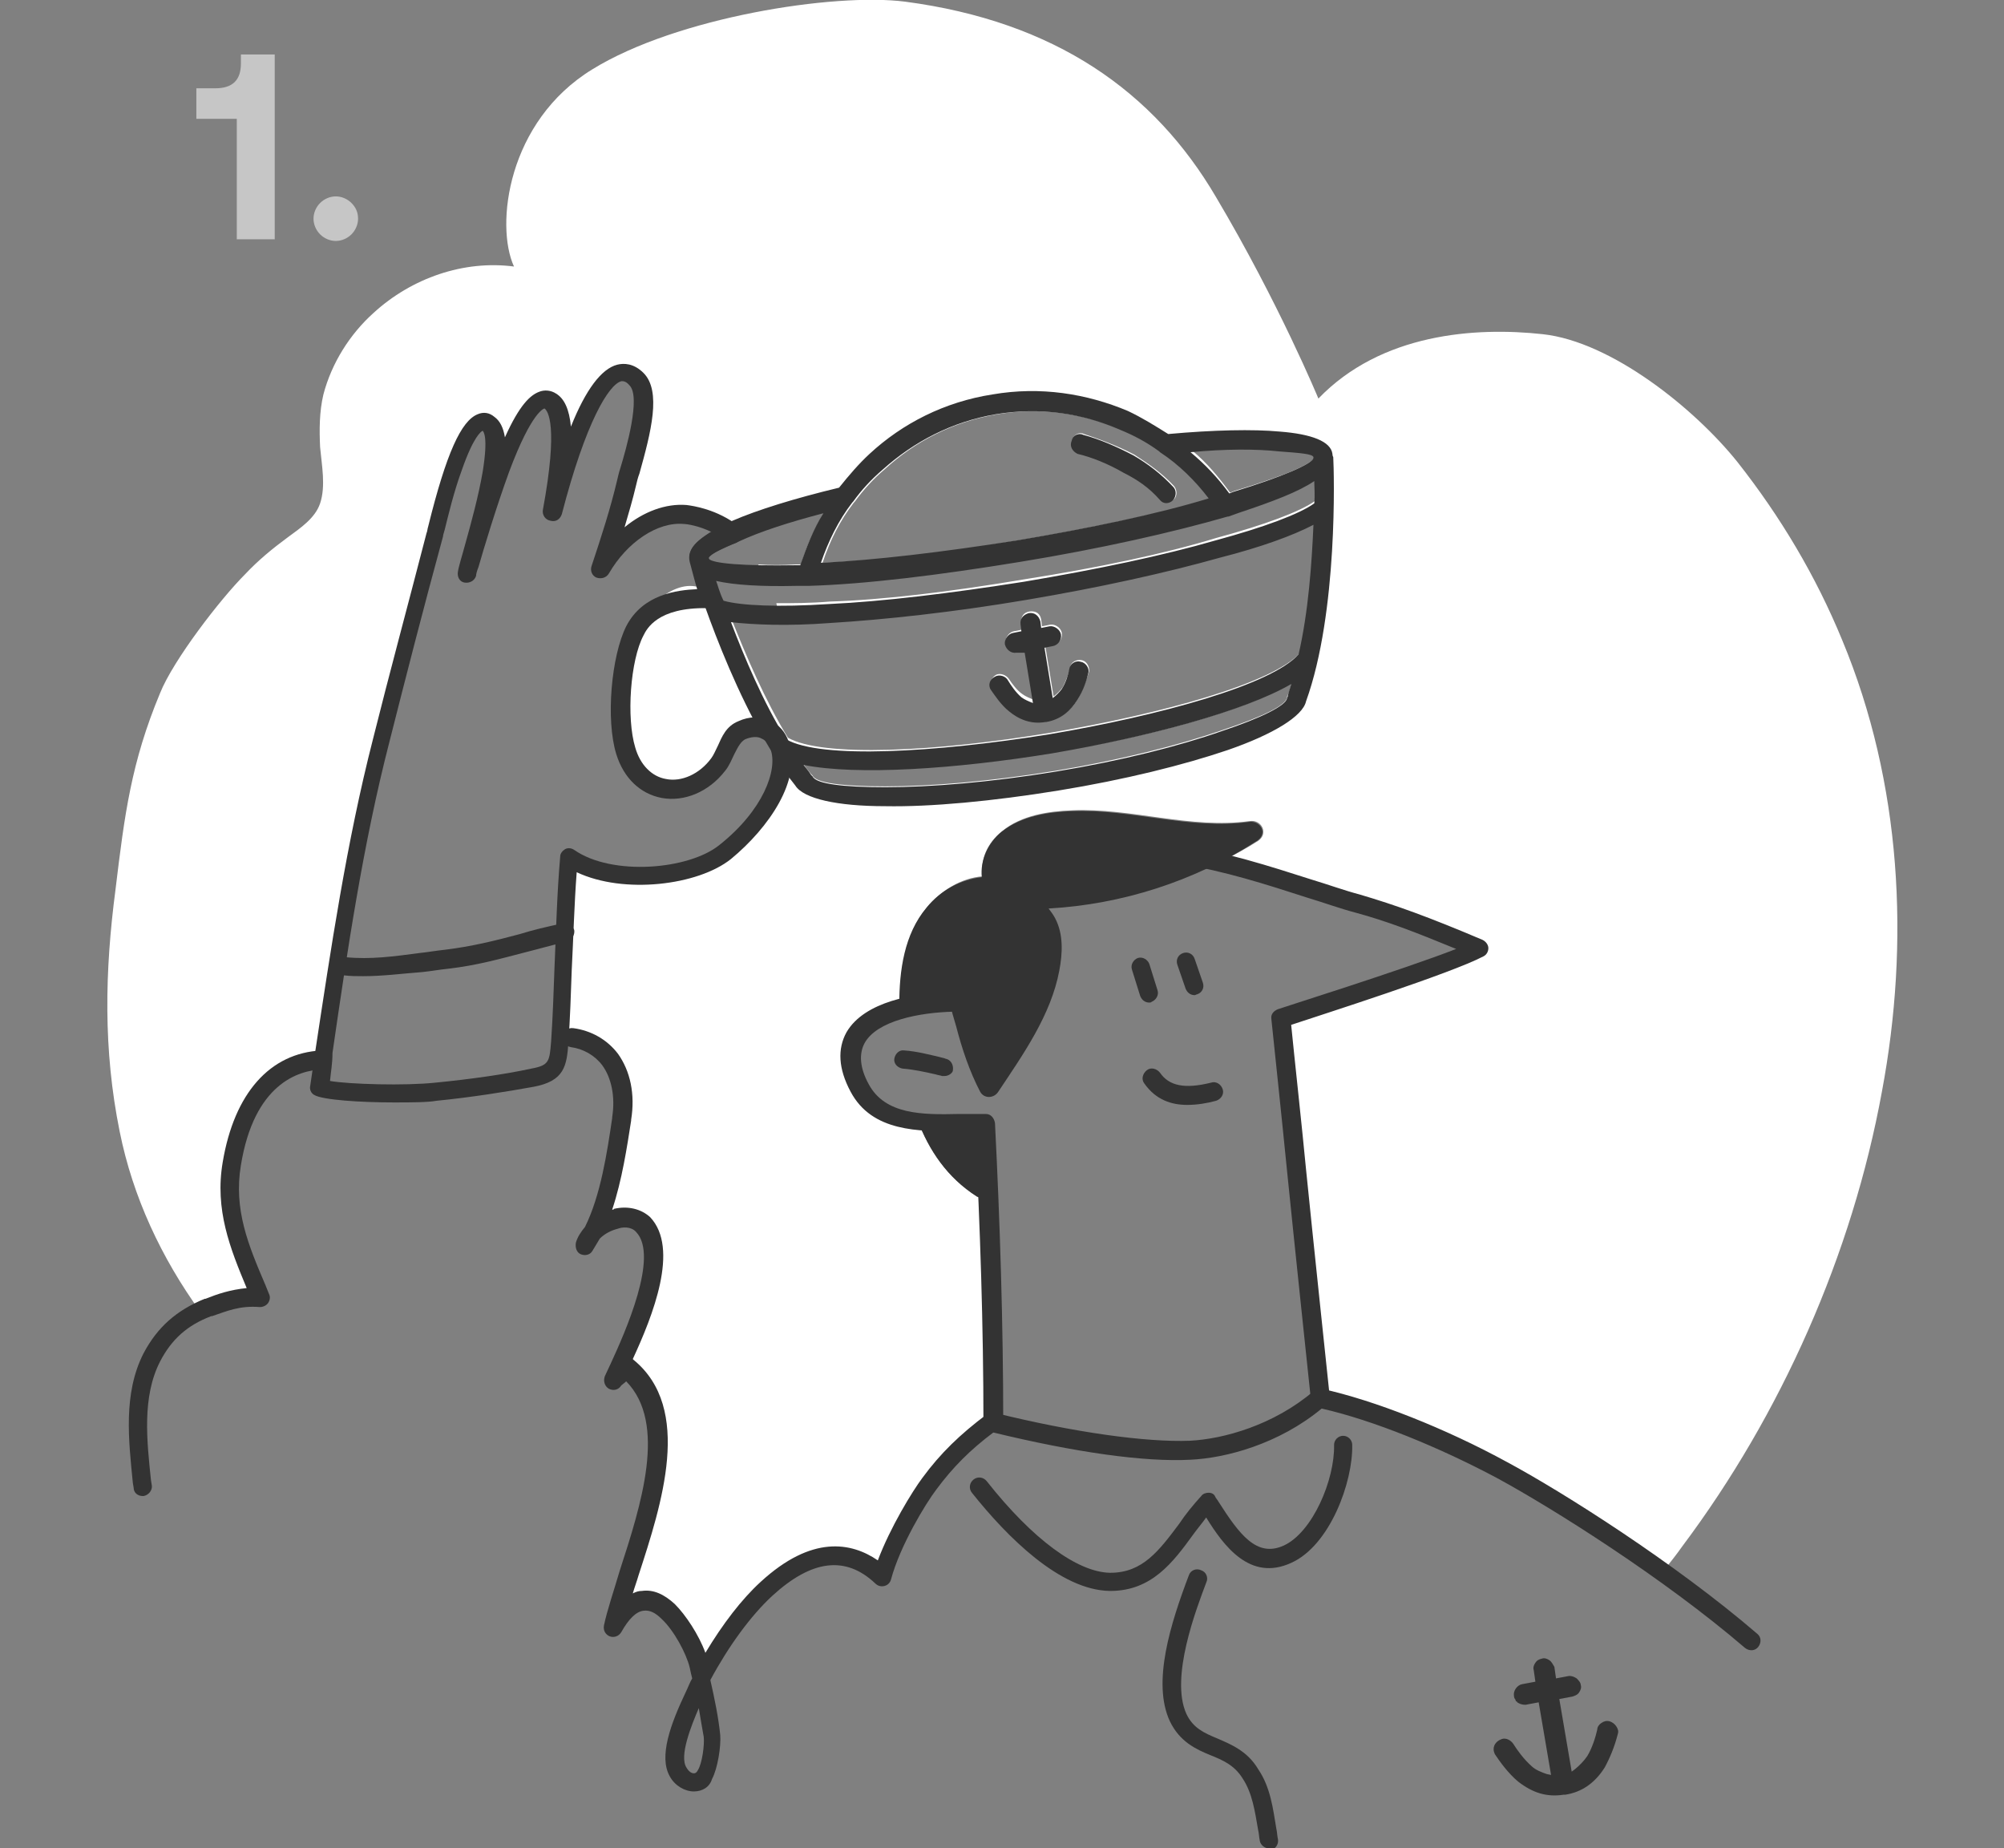 <?xml version="1.0" encoding="utf-8"?>
<!-- Generator: Adobe Illustrator 23.0.3, SVG Export Plug-In . SVG Version: 6.00 Build 0)  -->
<svg version="1.1" id="Layer_1" xmlns="http://www.w3.org/2000/svg" xmlns:xlink="http://www.w3.org/1999/xlink" x="0px" y="0px"
	 viewBox="0 0 242.9 224" style="enable-background:new 0 0 242.9 224;" xml:space="preserve">
<rect x="0" y="0" width="242.9" height="224" fill="#808080" stroke="none"/>
<style type="text/css">
	.st0{clip-path:url(#SVGID_2_);}
	.st1{fill:#FFFFFF;}
	.st2{fill:#333333;}
	.st3{fill:#C6C6C6;}
</style>
<g>
	<defs>
		<rect id="SVGID_1_" x="13" y="0" width="217" height="224"/>
	</defs>
	<clipPath id="SVGID_2_">
		<use xlink:href="#SVGID_1_"  style="overflow:visible;"/>
	</clipPath>
	<g class="st0">
		<path class="st1" d="M137.5,55.1c-2.1-1.1-4.3-1.9-6.1-2.5c-0.6-0.3-1.3,0.1-1.4,0.7c-0.3,0.6,0.1,1.3,0.7,1.6
			c1.7,0.4,3.8,1.2,5.6,2.3c1.5,0.8,3,1.9,4.4,3.3c0.4,0.4,1.1,0.4,1.6,0c0.4-0.4,0.4-1.1,0-1.6C140.8,57.3,139.2,56.2,137.5,55.1z"
			/>
		<path class="st1" d="M122.3,82.3c-0.3-0.5-1.1-0.8-1.6-0.5c-0.5,0.3-0.8,1-0.5,1.6c0.5,0.7,1.3,1.8,2.2,2.6c1.2,1,2.6,1.6,4.4,1.3
			l0.1,0c1.8-0.3,3-1.3,3.8-2.7c0.6-1.1,1-2.3,1.3-3.2c0.1-0.6-0.3-1.3-0.9-1.4c-0.6-0.1-1.3,0.2-1.4,0.9c-0.1,0.6-0.5,1.6-0.9,2.4
			c-0.3,0.4-0.7,0.8-1.1,1.1l-1-6.1l1-0.2c0.6-0.1,1.1-0.6,1-1.4c-0.1-0.6-0.8-1.1-1.4-1l-1,0.2l-0.1-0.8c-0.1-0.7-0.6-1.1-1.4-1
			c-0.7,0.1-1.1,0.6-1,1.4l0.1,0.8l-1,0.2c-0.6,0.1-1.1,0.8-1,1.4c0.1,0.7,0.8,1.1,1.4,1l1-0.2l1,6.1c-0.5-0.2-1-0.4-1.4-0.7
			C123.3,83.7,122.7,82.9,122.3,82.3z"/>
		<path class="st1" d="M223.3,77.6c-3.2-7.8-7.5-15-12.7-21.6c-5.2-6.5-15.3-14.6-23.6-15.5c-8.2-0.9-19.6-0.1-27.2,7.8
			c0,0-4.8-11.6-12.4-24.4c-7.5-12.8-19.5-21.3-37.7-23.7c-8.6-1.1-27.7,1.9-37.9,8.2C61.5,14.7,60,27.3,62.3,32.3
			c-6.1-0.8-12.4,1.4-17,5.6c-2.9,2.6-5.1,6.1-6.1,9.9c-0.5,2.1-0.5,4.3-0.4,6.4c0.2,2.2,0.7,4.7,0,6.8c-0.6,1.8-2.4,3-3.9,4.1
			c-1.9,1.4-3.6,2.8-5.2,4.5C26.7,72.6,21,80,19.4,84c-3.5,8.4-4.3,14.7-5.4,23.8c-1.3,9.9-1.5,19.4,0.5,29.3
			c1.6,8,5.1,15.4,9.8,21.9c0.3-0.2,0.6-0.3,1-0.4c1.9-0.7,3.6-1.4,6.4-1.3c-2.3-5.4-4.5-10.2-3.5-16.3c0.9-5.7,3.8-12.2,11-12.5
			l0.9-0.1c1.6-12.5,3.4-25.5,6.3-38.1c2-8.3,4-16.7,6.1-25.1C53.2,63,56,49.6,59,51.6c2.7,1.8-1.7,15.4-2.2,18.2
			c0.5-1.9,5.8-23.4,9.6-21.1c2.2,1.3,1.5,7.8,0.5,13.5c2.1-8.8,5.9-20.2,9.9-16.3c2.2,2.2-0.4,10-1,12.5c-0.8,3.6-1.8,7.1-3,10.5
			c3.6-6.2,10.6-9.7,17-3.5c2.6-1.1,5.9-2.3,10.1-3.3c-1.2,2-2.1,4-2.8,6.3l-0.6,0c-1.7,0.1-3.2,0.1-4.6,0c0.4,0.7,0.8,1.5,1.2,2.3
			c1.1,0,2.2,0,3.4,0H98l0.1,0c6.8-0.3,15.9-1.3,25.6-2.9c9.7-1.6,18.6-3.6,25.2-5.5l0.1,0l1.4-0.5c4-1.3,7.1-2.5,9-3.8
			c0,0.7,0,1.6,0,2.7c-1.8,1.3-6.1,2.9-12,4.5c-6.2,1.9-14.3,3.6-23.2,5c-8.9,1.5-17.1,2.5-23.6,2.7c-2.4,0.2-4.6,0.2-6.5,0.2
			c0.2,0.9,0.3,1.7,0.2,2.4c1.9,0,4.1,0,6.5-0.2c6.6-0.4,14.9-1.3,23.8-2.8s17.1-3.3,23.4-5.1c5-1.3,8.8-2.8,11.4-4
			c-0.2,4.6-0.6,10.5-1.8,15.7c-3.3,3.7-16.8,7.4-30.3,9.7c-13.8,2.3-27.6,3-31.8,0.6c-2.8-4.6-5.1-10-6.8-14.3c0.1,0,0.1,0,0.2,0
			c-0.9-1.1-1.8-2.3-2.7-3.1c-3.2-2.8-7.5,0.9-9,4c-1.7,3.6-2.1,10.9-0.9,14.7c1.8,5.7,7.9,5.9,11.2,1.5c1-1.4,1.2-3.5,2.7-4.2
			c1.8-0.8,3.8-0.4,4.6,1.8c1.5,4.1-2.3,9.6-6.4,13c-4.1,3.4-14,4.3-19,0.9c-0.5,7.3-0.4,14.7-0.7,22l0.7-0.1c4.3,0.6,6.8,4.5,6,9.9
			c-0.6,4.2-1.5,9.8-3.6,13.8c1.6-1.7,4.6-2.6,6.2-0.9c3.8,3.9-1.9,15-3.5,18.8c0.3-0.5,1.2-0.9,1.6-1.4c8.5,6.9,0.1,23.2-1.7,31.4
			c2.4-4.3,4.8-3.6,6.6-1.8c1.5,1.5,3.3,4.4,3.7,6.5c0.1,0.5,0.2,1.1,0.4,1.6c2-3.9,4.8-8.1,7.9-10.9c3.9-3.6,9-6.1,14-1.5
			c1.2-4.3,4.5-9.6,5.7-11.2c1.9-2.5,4-4.8,7.6-7.4c0,0,0.1,0,0.1,0c-0.1-8.4-0.4-18.5-0.7-27.3c-0.6,0-1.1-0.1-1.3-0.2
			c-3.6-2.3-5.8-5.6-7.2-9.3c-2.9-0.3-5.6-1.3-7.1-4.1c-3-5.6,0.5-8.3,5-9.5c0-0.2,0-0.3,0-0.5c0-4.1,0.6-8.4,3.3-11.7
			c1.7-2,4.1-3.5,6.7-3.7c-0.3-2.1,0.6-4.1,2.4-5.5c2.3-1.9,5.6-2.4,8.5-2.5c7.2-0.3,14.3,2.3,21.5,1.3c1.4-0.2,2.3,1.5,1,2.4
			c-1.4,0.9-2.9,1.7-4.4,2.5c5.7,1.4,11.4,3.5,16.5,4.9c4.4,1.3,8.2,2.7,14.7,5.5c-4.4,2.4-24,8.4-24,8.4s1.4,13.3,1.9,18.4
			c0.5,5,2.1,19.8,2.9,27.8c6.6,1.5,15.1,4.9,22.2,8.7c4.6,2.5,12,7,19.3,12.3c0.8-1,1.6-2,2.3-3c12-16,20.6-35.4,24.2-55.1
			C231.5,114.2,230.5,94.9,223.3,77.6z M123.4,65.5c-8.9,1.5-17.2,2.5-23.7,2.7c0.9-2.7,2.1-5.1,3.8-7.3l0.1-0.1
			c1.1-1.5,2.3-2.8,3.6-3.9c3.7-3.4,8.3-5.8,13.7-6.7c5.3-0.9,10.5-0.1,15.1,1.9c1.6,0.7,3.2,1.5,4.7,2.6l0.1,0.1
			c2.3,1.5,4.3,3.5,5.9,5.7C140.4,62.3,132.3,64,123.4,65.5z M149.6,59.5l-0.5,0.2c-1.4-1.9-2.8-3.6-4.6-5.1
			c4.4-0.4,7.9-0.4,10.7-0.1c2.5,0.2,4.1,0.4,4.2,0.7l0,0.1C159.2,56.2,155.6,57.7,149.6,59.5z M156.1,84.2c0,0.1-0.1,0.1-0.1,0.3
			c-0.1,1-3.1,2.4-7.9,4c-5.2,1.8-12.3,3.6-20.1,4.9c-7.9,1.3-15.2,1.9-20.7,1.9c-5.1,0-8.4-0.4-8.8-1.3l-0.2-0.2
			c-0.3-0.4-0.6-0.7-0.9-1.2c6.5,1.3,18.4,0.5,30.1-1.4c11.7-1.9,23.2-5,29-8.4C156.5,83.3,156.3,83.7,156.1,84.2z"/>
		<path class="st2" d="M17.3,181.3c-0.6,0-1.1-0.4-1.1-1l-0.1-0.6c-0.5-5.1-1.2-10.8,1.3-15.7c1.7-3.2,4-5.2,7.4-6.6l0.1,0
			c1.5-0.6,3-1.1,5-1.3c-2-4.8-3.9-9.5-2.9-15.3c1.4-8.3,5.7-13.2,12-13.5c0.6,0,1.2,0.5,1.2,1.1c0,0.6-0.5,1.2-1.1,1.2
			c-3,0.1-8.3,1.8-9.9,11.6c-0.9,5.4,0.9,9.7,3,14.6l0.4,1c0.2,0.4,0.1,0.8-0.1,1.1c-0.2,0.3-0.6,0.5-1,0.5c-2.5-0.2-4,0.5-5.8,1.1
			l-0.1,0c-2.9,1.1-4.8,2.8-6.2,5.5c-2.2,4.3-1.6,9.6-1.1,14.4l0.1,0.6c0.1,0.6-0.4,1.2-1,1.3C17.4,181.3,17.3,181.3,17.3,181.3z"/>
		<path class="st2" d="M84.1,217.1c-1.1,0-2.3-0.7-2.9-1.8c-1.4-2.4,0.1-6.4,1.9-10.2c0.3-0.6,0.5-1.2,0.8-1.7
			c-0.1-0.4-0.2-0.8-0.3-1.3c-0.4-1.7-1.9-4.5-3.4-5.9c-0.8-0.8-1.5-1.1-2.2-1c-0.9,0.1-1.8,1-2.7,2.6c-0.3,0.5-0.9,0.7-1.4,0.5
			c-0.5-0.2-0.8-0.7-0.7-1.3c0.4-1.9,1.2-4.2,1.9-6.6c2.6-8,5.8-17.9,0.8-23c-0.2,0.2-0.5,0.4-0.6,0.5c-0.3,0.5-0.9,0.7-1.5,0.4
			c-0.5-0.3-0.7-0.9-0.5-1.5c0.2-0.4,0.4-0.9,0.7-1.5c1.8-3.9,5.9-13.1,3.1-16c-0.6-0.7-1.7-0.6-2.2-0.4c-0.8,0.2-1.6,0.6-2.2,1.2
			c-0.3,0.5-0.6,1-0.9,1.5c-0.3,0.5-0.9,0.6-1.4,0.4c-0.5-0.2-0.7-0.8-0.6-1.4c0.2-0.7,0.6-1.3,1.1-1.9c1.9-3.8,2.7-9.1,3.3-13.2
			l0-0.1c0.4-2.5-0.1-4.8-1.2-6.3c-0.9-1.2-2.3-2-3.8-2.2c-0.6-0.1-1.1-0.6-1-1.3c0.1-0.6,0.6-1.1,1.3-1c2.2,0.3,4.1,1.4,5.4,3.1
			c1.5,2.1,2.1,4.9,1.6,8l0,0.1c-0.5,3.2-1.1,7.2-2.3,10.8c0.1,0,0.2,0,0.2-0.1c1.7-0.4,3.3,0,4.4,1c3.6,3.8,0.3,12-2.1,17.2
			c0,0,0,0,0.1,0.1c7.2,5.9,3.4,17.5,0.6,26.1c-0.2,0.7-0.5,1.5-0.7,2.2c0.4-0.2,0.7-0.3,1.1-0.3c1.4-0.2,2.7,0.4,4,1.6
			c1.3,1.3,2.9,3.7,3.7,5.9c2.1-3.5,4.4-6.5,6.7-8.6c6.2-5.7,11-4.8,14.2-2.6c1.5-4,4.2-8.4,5.4-10c2.2-3,4.6-5.3,7.8-7.7
			c0.3-0.2,0.6-0.3,0.9-0.2c9.7,2.4,18.4,3.6,23.7,3.4c4.1-0.2,10.2-1.9,15-6c0.3-0.2,0.6-0.3,1-0.3c6.4,1.4,15,4.8,22.5,8.9
			c6.7,3.6,20.3,12.2,30.3,20.8c0.5,0.4,0.5,1.1,0.1,1.6c-0.4,0.5-1.1,0.5-1.6,0.1c-9.9-8.5-23.3-16.9-29.9-20.5
			c-7.1-3.8-15.2-7.1-21.4-8.5c-5.2,4.3-11.6,6-15.9,6.2c-5.6,0.3-14-0.9-23.9-3.3c-2.8,2.1-4.9,4.2-6.9,6.9
			c-1.3,1.7-4.4,6.8-5.5,10.9c-0.1,0.4-0.4,0.7-0.8,0.8c-0.4,0.1-0.8,0-1.1-0.3c-3.6-3.4-7.7-2.9-12.5,1.5
			c-2.6,2.4-5.3,6.1-7.5,10.2c0.5,2.2,1,4.6,1.2,6.7c0.1,1.3-0.3,4-1,5.3C86,216.6,85.1,217.1,84.1,217.1z M84.7,207
			c-0.9,2.1-2.4,5.8-1.5,7.2c0.3,0.5,0.6,0.7,0.9,0.7c0.1,0,0.3,0,0.5-0.4c0.5-0.8,0.8-3,0.7-4C85.1,209.4,84.9,208.2,84.7,207z"/>
		<path class="st2" d="M153.8,224c-0.5,0-1-0.4-1.1-0.9c-0.1-0.5-0.1-0.9-0.2-1.3c-0.4-2.3-0.7-4.5-1.9-6.3c-1-1.6-2.4-2.2-3.9-2.8
			c-1.7-0.7-3.7-1.6-4.9-4.1c-2.2-4.7,0.1-11.9,2.3-17.7c0.2-0.6,0.9-0.9,1.5-0.6c0.6,0.2,0.9,0.9,0.6,1.5
			c-1.2,3.2-4.4,11.5-2.4,15.9c0.8,1.7,2.1,2.3,3.8,3c1.6,0.7,3.6,1.5,4.9,3.7c1.5,2.2,1.8,4.8,2.2,7.2c0.1,0.4,0.1,0.9,0.2,1.3
			c0.1,0.6-0.3,1.2-0.9,1.3C153.9,224,153.9,224,153.8,224z"/>
		<path class="st2" d="M134.6,192.8c0,0-0.1,0-0.1,0c-6-0.1-12.4-6.5-16.7-11.9c-0.4-0.5-0.3-1.2,0.2-1.6c0.5-0.4,1.2-0.3,1.6,0.2
			c5.6,7.1,11,11,14.9,11.1c0,0,0.1,0,0.1,0c3.9,0,5.9-2.7,8.3-5.9c0.8-1.2,1.7-2.3,2.7-3.4c0.2-0.3,0.6-0.4,0.9-0.4
			c0.4,0,0.7,0.2,0.8,0.5c0.1,0.2,0.3,0.4,0.4,0.6c2.5,3.9,4.6,6.8,7.9,5.3c3.5-1.6,6.2-8,6.1-12.2c0-0.6,0.5-1.1,1.1-1.1
			c0,0,0,0,0,0c0.6,0,1.1,0.5,1.1,1.1c0.1,4.5-2.7,12.2-7.4,14.3c-5,2.3-8.2-2.1-10.3-5.5c-0.5,0.7-1.1,1.4-1.6,2.1
			C142.2,189.3,139.6,192.8,134.6,192.8z"/>
		<path class="st2" d="M120.3,173.6c-0.6,0-1.1-0.5-1.1-1.1c0-11.9-0.4-23.8-1-35.4c-0.7,0-1.4,0-2.2,0c-4.6,0-10.3,0.1-12.9-4.8
			c-1.5-2.8-1.6-5.2-0.5-7.2c2.2-3.8,8.4-4.7,11.8-4.8c1.5-8.1,5.6-13.7,12.3-16.4c10.4-4.3,22-0.6,32.3,2.7c2,0.6,3.9,1.3,5.8,1.8
			c4.4,1.3,8.3,2.7,14.9,5.5c0.4,0.2,0.7,0.6,0.7,1c0,0.4-0.2,0.8-0.6,1c-4,2.1-19.4,7-23.3,8.3c0.3,3.1,1.4,13.2,1.8,17.5
			c0.7,7,2.9,27.8,2.9,27.8l-2.3,0.2c0,0-2.2-20.8-2.9-27.8c-0.5-5.1-1.9-18.4-1.9-18.4c-0.1-0.6,0.3-1,0.8-1.2
			c0.2-0.1,14.9-4.7,21.6-7.3c-5.1-2.1-8.5-3.4-12.2-4.4c-1.9-0.5-3.8-1.2-5.8-1.8c-9.9-3.2-21.1-6.8-30.7-2.8
			c-6.2,2.6-9.9,7.7-11.1,15.6c-0.1,0.5-0.5,0.9-1.1,1c-4.2,0.1-9.3,1.1-10.8,3.8c-0.7,1.3-0.6,3,0.5,5c2,3.7,6.5,3.7,10.9,3.6
			c1.2,0,2.3,0,3.3,0c0.6,0,1,0.5,1.1,1.1c0.6,11.9,1,24.2,1,36.5C121.4,173.1,120.9,173.5,120.3,173.6z"/>
		<path class="st2" d="M139.3,121.5c-0.5,0-0.9-0.3-1.1-0.8l-1-3.2c-0.2-0.6,0.2-1.2,0.7-1.4c0.6-0.2,1.2,0.2,1.4,0.7l1,3.2
			c0.2,0.6-0.2,1.2-0.7,1.4C139.5,121.5,139.4,121.5,139.3,121.5z"/>
		<path class="st2" d="M144.8,120.6c-0.5,0-0.9-0.3-1.1-0.8l-1-2.9c-0.2-0.6,0.1-1.2,0.7-1.4c0.6-0.2,1.2,0.1,1.4,0.7l1,2.9
			c0.2,0.6-0.1,1.2-0.7,1.4C145,120.5,144.9,120.6,144.8,120.6z"/>
		<path class="st2" d="M143.9,133.9c-1.9,0-3.8-0.6-5.2-2.6c-0.4-0.5-0.2-1.2,0.3-1.6c0.5-0.4,1.2-0.2,1.6,0.3c1.1,1.6,3,2,6.2,1.2
			c0.6-0.2,1.2,0.2,1.4,0.8c0.2,0.6-0.2,1.2-0.8,1.4C146.3,133.7,145.1,133.9,143.9,133.9z"/>
		<path class="st2" d="M114.5,130.4c-0.1,0-0.2,0-0.3,0c-0.3-0.1-0.5-0.1-0.8-0.2c-1.3-0.3-2.7-0.6-4-0.7c-0.6-0.1-1.1-0.6-1-1.2
			c0.1-0.6,0.6-1.1,1.2-1c1.5,0.1,3,0.5,4.3,0.8c0.3,0.1,0.5,0.1,0.7,0.2c0.6,0.1,1,0.7,0.9,1.4C115.5,130,115,130.4,114.5,130.4z"
			/>
		<path class="st2" d="M44,118.3c-0.8,0-1.5,0-2.3-0.1c-0.6-0.1-1.1-0.6-1-1.2c0.1-0.6,0.6-1.1,1.2-1c3,0.3,5.9-0.1,8.9-0.5
			c1-0.1,2.1-0.3,3.1-0.4c3.3-0.4,6.1-1.1,9.1-1.9c1.6-0.5,3.3-0.9,5.2-1.3c0.6-0.1,1.2,0.3,1.4,0.8c0.1,0.6-0.3,1.2-0.8,1.4
			c-1.8,0.4-3.5,0.9-5.1,1.3c-3.1,0.8-5.9,1.6-9.4,2c-1,0.1-2.1,0.3-3.1,0.4C48.6,118,46.4,118.3,44,118.3z"/>
		<path class="st2" d="M111.2,135.7c1.4,3.7,3.6,7,7.2,9.3c0.4,0.2,0.7,0.2,1.1,0.1c0-3.1-0.1-6.1-0.2-9.2
			C116.8,135.8,113.8,136,111.2,135.7z"/>
		<path class="st2" d="M151.4,99.6c-7.2,1-14.3-1.6-21.5-1.3c-2.9,0.1-6.1,0.6-8.5,2.5c-1.7,1.4-2.6,3.5-2.4,5.5
			c-2.6,0.3-5,1.6-6.7,3.7c-2.7,3.2-3.3,7.6-3.3,11.7c0,0.2,0,0.3,0,0.5c2-0.6,4.2-0.8,6.1-0.8c0.2,1,0.5,2,0.8,3
			c0.7,2.7,1.6,5.4,2.9,7.9c0.5,0.9,1.7,0.8,2.2,0c3-4.5,6.4-9.3,7.4-14.7c0.4-2.1,0.5-4.4-0.5-6.3c-0.2-0.4-0.5-0.8-0.8-1.2
			c8.9-0.5,17.6-3.3,25.1-8.1C153.8,101.1,152.8,99.4,151.4,99.6z"/>
		<path class="st2" d="M140.6,54.8l-0.1-0.1c-1.5-1.1-3-1.9-4.7-2.6c-4.6-2-9.7-2.8-15.1-1.9c-5.3,0.9-9.9,3.3-13.7,6.7
			c-1.4,1.2-2.6,2.5-3.6,3.9l-0.1,0.1c-1.7,2.2-2.9,4.7-3.8,7.3c6.5-0.3,14.8-1.3,23.7-2.7c8.9-1.5,17.1-3.2,23.3-5.1
			C144.9,58.3,142.9,56.3,140.6,54.8z M130.6,55c-0.6-0.3-1-0.9-0.7-1.6c0.1-0.6,0.8-1,1.4-0.7c1.9,0.5,4,1.4,6.1,2.5
			c1.7,1,3.3,2.2,4.8,3.8c0.4,0.4,0.4,1.1,0,1.6c-0.5,0.5-1.2,0.5-1.6,0c-1.3-1.5-2.8-2.5-4.4-3.3C134.3,56.2,132.3,55.4,130.6,55z
			 M156.5,82.9c-5.7,3.3-17.3,6.4-29,8.4c-11.7,1.9-23.6,2.7-30.1,1.4c0.3,0.4,0.6,0.7,0.9,1.2l0.2,0.2c0.4,0.9,3.7,1.3,8.8,1.3
			c5.5,0,12.8-0.6,20.7-1.9c7.9-1.3,15-3.1,20.1-4.9c4.8-1.6,7.8-3.1,7.9-4c0-0.1,0.1-0.1,0.1-0.3C156.2,83.8,156.4,83.4,156.5,82.9
			z M95.3,89.6c4.2,2.4,18,1.6,31.8-0.6c13.6-2.3,27-6,30.3-9.7c1.2-5.2,1.6-11.1,1.8-15.7c-2.5,1.3-6.3,2.7-11.4,4
			c-6.4,1.8-14.5,3.6-23.4,5.1c-8.9,1.5-17.2,2.4-23.8,2.8c-5.2,0.4-9.3,0.2-12-0.1C90.2,79.6,92.5,85.1,95.3,89.6z M123.2,79.1
			c-0.6,0.1-1.2-0.3-1.4-1c-0.1-0.6,0.4-1.3,1-1.4l1-0.2l-0.1-0.8c-0.1-0.7,0.3-1.2,1-1.4c0.7-0.1,1.2,0.3,1.4,1l0.1,0.8l1-0.2
			c0.6-0.1,1.3,0.4,1.4,1c0.1,0.7-0.4,1.3-1,1.4l-1,0.2l1,6.1c0.4-0.3,0.8-0.7,1.1-1.1c0.5-0.8,0.8-1.8,0.9-2.4
			c0.1-0.7,0.8-1.1,1.4-0.9c0.6,0.1,1.1,0.8,0.9,1.4c-0.2,0.9-0.6,2.1-1.3,3.2c-0.8,1.3-2,2.4-3.8,2.7l-0.1,0
			c-1.7,0.3-3.2-0.3-4.4-1.3c-1-0.8-1.7-1.9-2.2-2.6c-0.4-0.6-0.1-1.3,0.5-1.6c0.5-0.3,1.3-0.1,1.6,0.5c0.3,0.5,0.9,1.4,1.6,2
			c0.4,0.3,0.9,0.5,1.4,0.7l-1-6.1L123.2,79.1z M87.7,72.8c2.1,0.6,6.7,0.8,12.8,0.4c6.5-0.3,14.7-1.3,23.6-2.7
			c8.9-1.5,17-3.2,23.2-5c5.9-1.6,10.2-3.2,12-4.5c0.1-1.1,0-2,0-2.7c-1.9,1.3-5.1,2.5-9,3.8l-1.4,0.5l-0.1,0
			c-6.6,1.9-15.4,3.9-25.2,5.5c-9.8,1.6-18.7,2.7-25.6,2.9l-0.1,0h-1.4c-4.2,0.1-7.5-0.1-9.7-0.6C87,70.9,87.2,71.8,87.7,72.8z
			 M141.6,52.6c5.5-0.5,10.3-0.6,13.5-0.3c3.9,0.3,6.2,1.2,6.4,2.7c0,0.1,0,0.2,0.1,0.4c0.1,1.8,0.6,18.8-3.3,29.6
			c-0.4,1.8-4,4-9.5,5.9c-5.3,1.8-12.5,3.6-20.5,4.9c-8,1.3-15.5,2-21,1.9c-5.8,0-9.9-0.9-10.9-2.5c-7.2-9-12.2-25.3-12.7-27
			c0-0.1,0-0.2-0.1-0.4c-0.3-1.5,1.6-3.1,5.2-4.7c3-1.3,7.5-2.7,12.9-4c1.2-1.5,2.4-2.9,3.7-4.1c4-3.7,9.1-6.3,14.9-7.2
			c5.8-1,11.4-0.1,16.4,2C138.4,50.6,140,51.6,141.6,52.6z M99.8,62.2c-4.2,1.1-7.6,2.2-10.2,3.4c-2.3,1-3.8,1.7-3.7,2l0,0.1
			c0.4,0.6,4.3,0.9,10.5,0.8l0.6,0C97.8,66.2,98.6,64.1,99.8,62.2z M149,59.8l0.5-0.2c5.9-1.8,9.6-3.4,9.7-4.1l0-0.1
			c-0.1-0.4-1.6-0.5-4.2-0.7c-2.8-0.3-6.4-0.3-10.7,0.1C146.1,56.3,147.6,57.9,149,59.8z"/>
		<path class="st2" d="M187.8,201.2c-0.3-0.2-0.6-0.3-0.9-0.2c-0.4,0.1-0.6,0.2-0.8,0.5c-0.2,0.3-0.3,0.6-0.2,0.9l0.2,1.4l-1.6,0.3
			c-0.6,0.1-1.1,0.8-1,1.4c0,0.2,0.1,0.4,0.2,0.5c0,0,0,0,0,0.1c0,0,0.1,0.1,0.1,0.1c0,0,0.1,0,0.1,0.1c0.3,0.2,0.6,0.3,1,0.3
			l1.6-0.3l1.5,8.8l-0.5-0.1c-0.6-0.2-1.4-0.5-1.9-1c-0.9-0.8-1.7-1.9-2.2-2.7c-0.3-0.4-0.7-0.6-1.1-0.6c-0.2,0-0.4,0.1-0.6,0.2
			c-0.5,0.3-0.9,0.9-0.5,1.7c0.6,0.9,1.6,2.3,2.8,3.3c1.8,1.4,3.5,1.9,5.5,1.6l0.2,0c2-0.3,3.6-1.4,4.8-3.3c0.6-1.1,1.2-2.5,1.6-4.1
			c0.1-0.3,0-0.6-0.2-0.9c-0.2-0.3-0.5-0.5-0.8-0.6c-0.4-0.1-0.7,0-1,0.2c-0.3,0.2-0.5,0.5-0.5,0.8c-0.2,0.9-0.6,2.2-1.2,3.2
			c-0.4,0.6-1,1.2-1.5,1.6l-0.4,0.3l-1.5-8.8l1.6-0.3c0.3-0.1,0.6-0.2,0.8-0.5c0.2-0.3,0.3-0.6,0.2-0.9c0-0.3-0.3-0.6-0.5-0.8
			c-0.3-0.2-0.6-0.3-0.9-0.3l-1.6,0.3l-0.2-1.4C188.2,201.7,188.1,201.4,187.8,201.2z"/>
		<path class="st2" d="M188.2,200.8L188.2,200.8C188.2,200.8,188.2,200.8,188.2,200.8z"/>
		<path class="st2" d="M185.3,212.8c0,0,0.1,0.1,0.1,0.1C185.4,212.9,185.3,212.8,185.3,212.8z"/>
		<path class="st2" d="M191.7,203.1C191.7,203.1,191.6,203.1,191.7,203.1C191.6,203.1,191.6,203.1,191.7,203.1z"/>
		<path class="st2" d="M47.7,133.6c-4,0-8.6-0.3-9.6-0.9c-0.4-0.2-0.6-0.7-0.5-1.1c0.2-1.4,0.4-2.7,0.6-4.1
			c1.9-12.5,3.8-25.4,7-37.9c2-8,4.2-16.1,6.5-25c0.1-0.2,0.1-0.5,0.2-0.8c2.2-8.9,4-12.8,6-13.6c0.7-0.3,1.4-0.2,2,0.3
			c0.7,0.5,1.1,1.3,1.3,2.5c1.8-4,3.1-5.1,4.1-5.5c0.7-0.3,1.5-0.2,2.1,0.2c1,0.6,1.6,1.9,1.8,4c1.8-4.5,3.7-7,5.6-7.5
			c0.8-0.2,2-0.2,3.2,1c2.2,2.2,0.9,7.2-0.5,12.2c-0.2,0.5-0.3,1-0.4,1.4c-0.4,1.7-0.9,3.4-1.4,5.1c2.3-1.9,5-2.9,7.5-2.7
			c0.8,0.1,3.7,0.5,6.4,2.6c0.3,0.3,0.5,0.7,0.4,1.1c-0.1,0.4-0.4,0.7-0.8,0.9c-1.5,0.5-3,1.3-3.3,1.8c0.5,1.9,1.3,4.5,1.3,4.6
			c0.1,0.4,0,0.7-0.2,1c-0.2,0.3-0.5,0.5-0.9,0.5c-0.1,0-0.2,0-0.4,0c-6-0.1-7.3,2.5-7.7,3.3C76.4,80,75.9,87,77,90.6
			c0.6,2.1,2,3.5,3.7,3.8c1.9,0.4,4.1-0.6,5.5-2.5c0.3-0.4,0.5-0.9,0.8-1.5c0.5-1.1,1-2.4,2.5-3c1.3-0.6,2.6-0.6,3.8-0.1
			c1.1,0.5,1.9,1.4,2.3,2.6c1.6,4.6-2.4,10.4-7,14.2c-4,3.2-13,4.3-18.7,1.6c-0.3,3.9-0.4,8-0.6,11.8c-0.1,2.9-0.2,5.9-0.4,8.8
			c-0.2,2.9-0.5,4.7-4.2,5.4c-3.3,0.6-7.7,1.3-11.8,1.7C51.8,133.6,49.8,133.6,47.7,133.6z M40,131c2.3,0.4,9.1,0.6,12.8,0.2
			c4.1-0.4,8.4-1,11.6-1.7c2.2-0.4,2.2-0.9,2.4-3.3c0.2-2.9,0.3-5.9,0.4-8.7c0.2-4.5,0.3-9.1,0.7-13.7c0-0.4,0.3-0.7,0.6-0.9
			c0.4-0.2,0.8-0.1,1.1,0.1c4.6,3.2,13.9,2.4,17.6-0.6c5.3-4.2,7.1-9.1,6.2-11.6c-0.2-0.6-0.6-1.1-1.1-1.3c-0.5-0.3-1.3-0.2-2,0.1
			c-0.5,0.3-0.8,0.8-1.3,1.8c-0.3,0.6-0.6,1.4-1.1,2c-2,2.6-5,3.8-7.7,3.3c-2.6-0.5-4.6-2.4-5.5-5.3c-1.3-4.2-0.6-11.9,1.2-15.5
			c2-3.9,6.2-4.4,8.6-4.5c-0.3-1-0.6-2.2-0.9-3.3c-0.4-1.6,1.1-2.8,2.7-3.6c-1.6-0.8-3.1-1-3.4-1c-3.2-0.3-6.9,2.2-9.1,6
			c-0.3,0.5-0.9,0.7-1.5,0.5c-0.5-0.2-0.8-0.8-0.6-1.4c1.2-3.6,2.3-7,3.1-10.4c0.1-0.4,0.2-0.9,0.4-1.5c0.7-2.3,2.5-8.6,1.1-10
			c-0.5-0.6-0.9-0.5-1-0.5c-1.5,0.4-4.3,4.9-7.2,16.1c-0.2,0.6-0.7,1-1.4,0.8c-0.6-0.1-1-0.7-0.9-1.3c1.9-10.3,0.6-12,0.2-12.3
			c0,0-1.5,0.2-4.3,7.7c-1.6,4.4-3.1,9.4-3.7,11.5c-0.2,0.5-0.3,0.9-0.3,1.1c-0.2,0.6-0.8,0.9-1.4,0.8c-0.6-0.1-0.9-0.7-0.8-1.3
			c0.1-0.7,0.5-1.9,0.9-3.4c0.7-2.5,1.6-5.8,2.1-8.7c0.7-4.3,0.1-4.9,0-5c-0.2,0.1-1.1,0.7-2.5,4.7c-1,2.7-1.7,5.7-2.1,7.3
			c-0.1,0.4-0.2,0.6-0.2,0.8c-2.4,8.8-4.5,17-6.5,24.9c-3.2,12.4-5.1,25.3-6.9,37.7C40.3,128.9,40.1,129.9,40,131z"/>
	</g>
</g>
<path class="st3" d="M28.7,29V14.4h-4.9v-3.7h2.3c2.1,0,3.1-1,3.1-3V6.6h4.1V29H28.7z M40.7,29.2c-0.7,0-1.4-0.3-1.9-0.8
	c-0.5-0.5-0.8-1.2-0.8-1.9c0-0.7,0.3-1.4,0.8-1.9c0.5-0.5,1.2-0.8,1.9-0.8c0.7,0,1.4,0.3,1.9,0.8c0.5,0.5,0.8,1.1,0.8,1.9
	c0,0.7-0.3,1.4-0.8,1.9C42.1,28.9,41.4,29.2,40.7,29.2z"/>
</svg>
